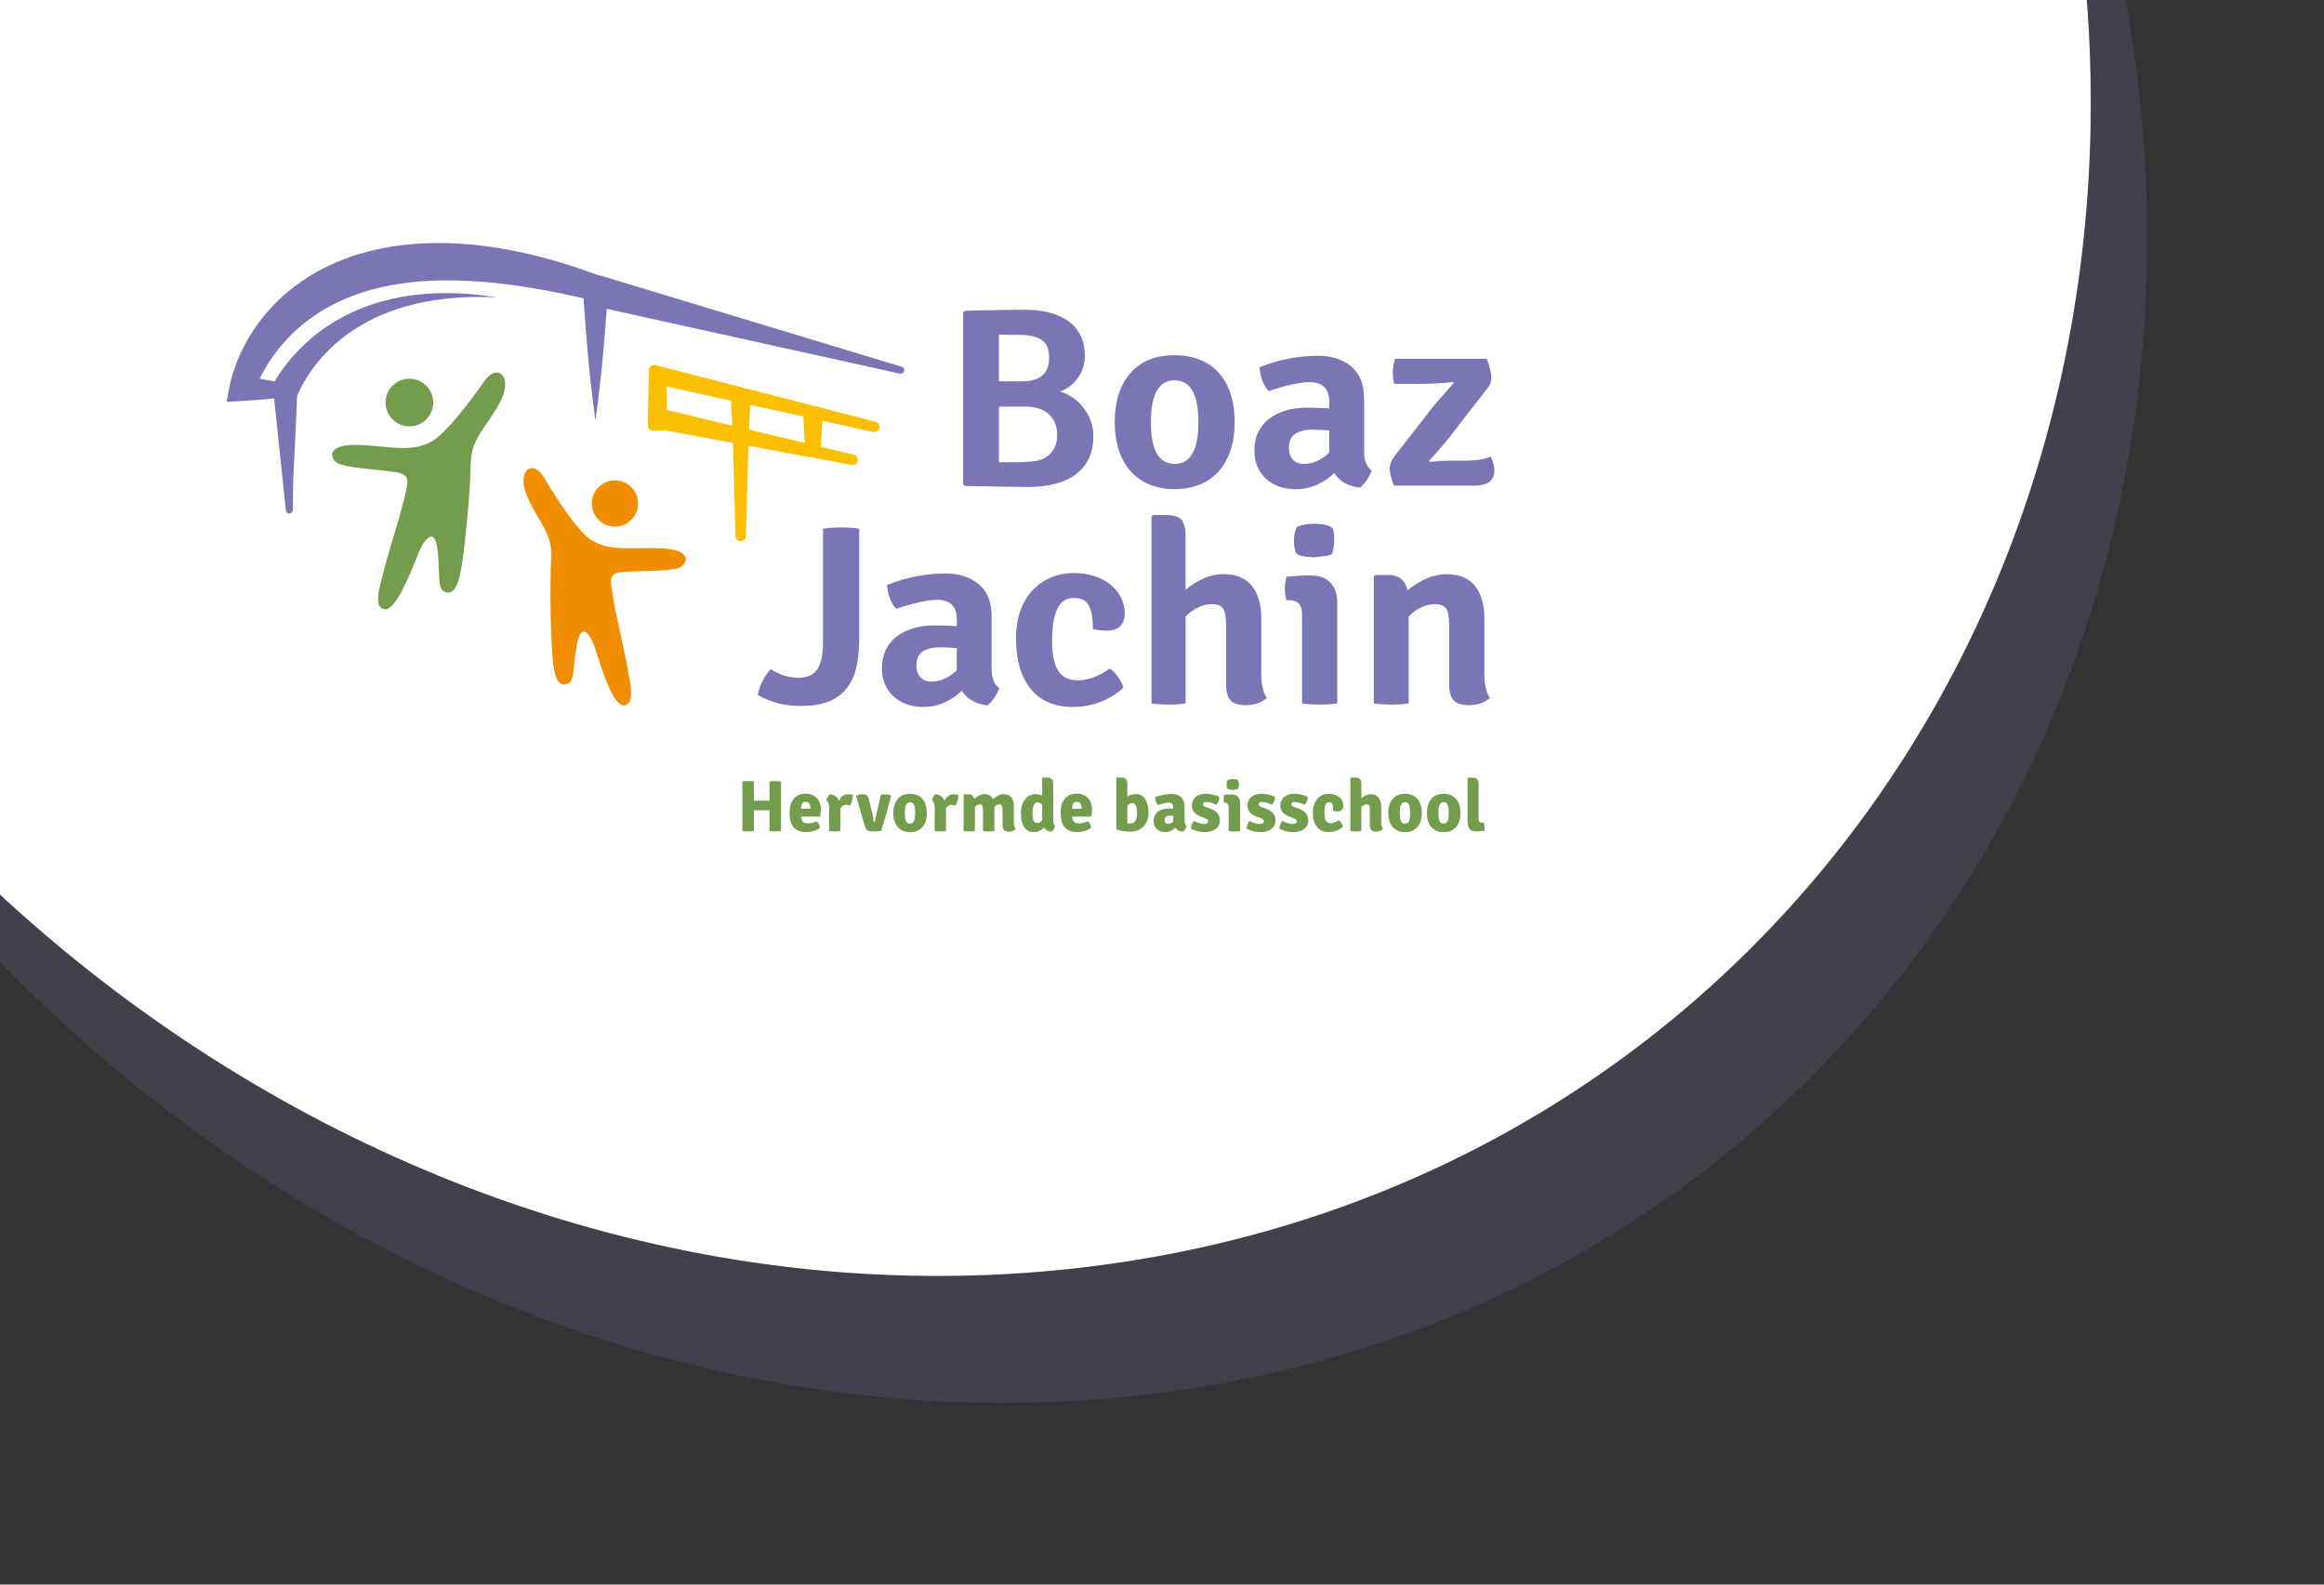<?xml version="1.0" encoding="utf-8"?>
<!-- Generator: Adobe Illustrator 24.3.0, SVG Export Plug-In . SVG Version: 6.00 Build 0)  -->
<svg version="1.1" id="Opmaak" xmlns="http://www.w3.org/2000/svg" xmlns:xlink="http://www.w3.org/1999/xlink" x="0px" y="0px"
	 width="440px" height="300px" viewBox="0 0 440 300" style="enable-background:new 0 0 440 300;" xml:space="preserve">
<rect x="0" y="0" width="440" height="300" fill="#333333" stroke="none"/>
<style type="text/css">
	.st0{clip-path:url(#SVGID_2_);}
	.st1{opacity:0.2;clip-path:url(#SVGID_4_);}
	.st2{clip-path:url(#SVGID_6_);fill:#7A75B5;}
	.st3{clip-path:url(#SVGID_4_);fill:#FFFFFF;}
	.st4{clip-path:url(#SVGID_8_);fill:#FABF00;}
	.st5{clip-path:url(#SVGID_8_);fill:#7A75B5;}
	.st6{clip-path:url(#SVGID_8_);fill:#739C4D;}
	.st7{clip-path:url(#SVGID_8_);fill:#F18E00;}
</style>
<g>
	<defs>
		<rect id="SVGID_1_" width="440" height="300"/>
	</defs>
	<clipPath id="SVGID_2_">
		<use xlink:href="#SVGID_1_"  style="overflow:visible;"/>
	</clipPath>
	<g class="st0">
		<defs>
			<rect id="SVGID_3_" width="440" height="300"/>
		</defs>
		<clipPath id="SVGID_4_">
			<use xlink:href="#SVGID_3_"  style="overflow:visible;"/>
		</clipPath>
		<g class="st1">
			<g>
				<defs>
					<rect id="SVGID_5_" x="-122.73" y="-246.35" width="571.07" height="522.16"/>
				</defs>
				<clipPath id="SVGID_6_">
					<use xlink:href="#SVGID_5_"  style="overflow:visible;"/>
				</clipPath>
				<path class="st2" d="M198.71,265.43c132.9-4.99,224.76-119.92,205.17-256.7c-19.59-136.78-143.21-243.62-276.11-238.64
					S-96.99-109.99-77.4,26.8C-57.81,163.58,65.81,270.42,198.71,265.43"/>
			</g>
		</g>
		<path class="st3" d="M197.03,240.76C329,229.81,416.17,110.3,391.74-26.17C367.32-162.64,240.54-264.4,108.58-253.44
			C-23.39-242.49-110.56-122.98-86.13,13.49C-61.71,149.96,65.07,251.71,197.03,240.76"/>
	</g>
	<g class="st0">
		<defs>
			<rect id="SVGID_7_" width="440" height="300"/>
		</defs>
		<clipPath id="SVGID_8_">
			<use xlink:href="#SVGID_7_"  style="overflow:visible;"/>
		</clipPath>
		<path class="st4" d="M141.81,81.35l0.21-4.71l10.07,2.21l0.29,5.02L141.81,81.35z M126.21,73.18l12.22,2.68l0.2,4.73l-12.35-2.95
			L126.21,73.18z M165.8,79.86l-24.4-6.28l-0.09-0.02l-17.22-4.43c-0.29-0.08-0.6-0.01-0.84,0.17c-0.24,0.18-0.38,0.46-0.39,0.76
			l-0.21,10.48c-0.01,0.26,0.1,0.52,0.28,0.71c0.19,0.19,0.44,0.29,0.7,0.29h1.77c0.14,0,0.29-0.03,0.41-0.09l12.96,2.4l0.49,17.67
			c0.01,0.53,0.45,0.95,0.98,0.95c0.53,0,0.97-0.42,0.98-0.95l0.48-17.12l11.59,2.15c0.16,0.03,0.32,0.02,0.47-0.03
			c0.12,0.1,0.27,0.16,0.43,0.19l7.04,1.31c0.52,0.1,1.03-0.24,1.14-0.76c0.11-0.52-0.21-1.04-0.73-1.16l-6.22-1.49l0.29-4.95
			l9.64,2.12c0.52,0.11,1.04-0.21,1.17-0.73C166.63,80.52,166.32,79.99,165.8,79.86"/>
		<path class="st5" d="M170.76,69.45l-57.24-17.33l-0.28-0.02c-6.1-2.29-12.44-4.1-19-5.16c-1.66-0.27-3.34-0.48-5.02-0.65
			c-1.69-0.14-3.39-0.25-5.09-0.27c-3.41-0.08-6.86,0.17-10.3,0.71c-3.42,0.61-6.85,1.49-10.1,2.91c-1.63,0.7-3.22,1.49-4.75,2.41
			c-1.52,0.93-2.98,1.96-4.36,3.09c-1.38,1.12-2.65,2.39-3.83,3.72c-1.19,1.33-2.25,2.76-3.19,4.26c-0.94,1.5-1.79,3.06-2.46,4.69
			c-0.34,0.82-0.66,1.64-0.93,2.49c-0.14,0.42-0.26,0.85-0.39,1.29c-0.06,0.22-0.11,0.44-0.17,0.67c-0.06,0.24-0.09,0.43-0.16,0.75
			l-0.59,3.07l2.81-0.16c1.57-0.09,3.15-0.21,4.73-0.35c0.49-0.04,0.97-0.1,1.46-0.15l2.22,21.2c0.04,0.33,0.32,0.59,0.65,0.59h0.03
			c0.35-0.01,0.62-0.3,0.63-0.64l0.12-6.74c0.09-1.73,0.18-3.45,0.27-5.18l0.44-9.7l0-0.01c0.17-0.41,0.36-0.82,0.56-1.23
			c0.4-0.82,0.87-1.62,1.36-2.41c1-1.57,2.16-3.06,3.47-4.42c2.6-2.75,5.79-4.98,9.28-6.66c1.75-0.85,3.59-1.51,5.47-2.09
			c0.95-0.25,1.9-0.54,2.87-0.73l1.45-0.31l1.47-0.24c3.93-0.61,7.96-0.75,11.98-0.53c-3.97-0.65-8.03-0.96-12.11-0.77l-1.53,0.08
			l-1.53,0.16c-1.02,0.08-2.03,0.28-3.05,0.43c-2.02,0.4-4.04,0.88-6.01,1.58c-3.93,1.39-7.71,3.44-10.97,6.21
			c-1.63,1.38-3.14,2.93-4.5,4.61c-0.67,0.85-1.32,1.73-1.91,2.65c-0.2,0.31-0.38,0.63-0.57,0.96c-0.46-0.09-0.92-0.18-1.38-0.27
			c-0.48-0.09-0.97-0.17-1.45-0.26c0.25-0.52,0.51-1.03,0.8-1.53c0.74-1.29,1.55-2.53,2.45-3.7c1.81-2.33,3.92-4.4,6.28-6.12
			c4.72-3.45,10.36-5.56,16.3-6.51c5.94-1,12.16-0.91,18.37-0.3c5.7,0.57,11.41,1.63,17.11,2.93c0.24,3.53,0.51,7.06,0.83,10.59
			l0.3,3.14l0.35,3.14c0.22,2.09,0.49,4.18,0.79,6.27c0.3-2.09,0.57-4.18,0.79-6.27l0.35-3.14l0.3-3.14
			c0.26-2.86,0.49-5.73,0.69-8.59l55.52,12.27l0.14,0.02c0.29,0,0.55-0.2,0.63-0.49C171.3,69.9,171.1,69.55,170.76,69.45"/>
		<path class="st6" d="M145.7,151.59l-0.01-1.01v-2.63c0.28-0.05,0.65-0.08,1.1-0.08c0.45,0,0.81,0.03,1.09,0.08v9.38
			c-0.29,0.05-0.66,0.08-1.1,0.08c-0.44,0-0.8-0.03-1.09-0.08v-2.91l0.01-1.02l-0.69,0.01h-1.6l-0.69-0.01l0.01,1.02v2.91
			c-0.28,0.05-0.65,0.08-1.09,0.08c-0.44,0-0.81-0.03-1.09-0.08v-9.38c0.28-0.05,0.65-0.08,1.09-0.08c0.45,0,0.81,0.03,1.09,0.08
			v2.63l-0.01,1.01l0.69-0.01h1.6L145.7,151.59z"/>
		<path class="st6" d="M151.65,153.12h1.8v-0.15c0-0.34-0.08-0.62-0.23-0.84c-0.15-0.22-0.38-0.33-0.68-0.33
			c-0.29,0-0.51,0.1-0.65,0.31C151.77,152.32,151.68,152.65,151.65,153.12 M155.24,154.6h-3.57c0.02,0.41,0.12,0.73,0.32,0.95
			c0.19,0.23,0.5,0.34,0.94,0.34c0.22,0,0.47-0.03,0.76-0.09c0.29-0.06,0.62-0.16,0.99-0.31c0.3,0.31,0.49,0.73,0.56,1.26
			c-0.73,0.52-1.63,0.78-2.69,0.78c-0.58,0-1.06-0.09-1.45-0.28c-0.39-0.18-0.7-0.44-0.95-0.77c-0.24-0.33-0.42-0.72-0.51-1.17
			c-0.1-0.45-0.15-0.94-0.15-1.47c0-0.51,0.06-0.99,0.18-1.42c0.12-0.44,0.31-0.81,0.56-1.13c0.25-0.32,0.57-0.57,0.96-0.76
			c0.39-0.18,0.85-0.27,1.37-0.27c0.44,0,0.84,0.07,1.19,0.22c0.35,0.14,0.65,0.35,0.9,0.6c0.25,0.26,0.44,0.56,0.57,0.92
			c0.13,0.36,0.2,0.75,0.2,1.17C155.42,153.75,155.36,154.22,155.24,154.6"/>
		<path class="st6" d="M156.45,151.47c0.05-0.18,0.13-0.39,0.26-0.61c0.13-0.22,0.26-0.39,0.38-0.49c0.84,0.07,1.43,0.48,1.76,1.25
			c0.35-0.82,0.92-1.24,1.72-1.24c0.24,0,0.54,0.04,0.91,0.11c0,0.28-0.05,0.62-0.15,1.01c-0.1,0.39-0.23,0.72-0.39,1
			c-0.16-0.06-0.39-0.1-0.7-0.14c-0.46,0-0.83,0.23-1.13,0.7v4.27c-0.3,0.05-0.66,0.08-1.06,0.08s-0.77-0.03-1.08-0.08v-4.44
			C156.97,152.21,156.8,151.74,156.45,151.47"/>
		<path class="st6" d="M165.58,155.7l1.19-5.21c0.26-0.05,0.55-0.08,0.87-0.08c0.39,0,0.74,0.05,1.03,0.17l0.07,0.09
			c-0.93,3.41-1.57,5.63-1.91,6.66c-0.47,0.05-0.96,0.08-1.48,0.08s-0.89-0.07-1.11-0.21c-0.22-0.14-0.39-0.41-0.51-0.82l-1.65-5.74
			c0.45-0.19,0.85-0.29,1.19-0.29c0.35,0,0.62,0.08,0.81,0.23c0.19,0.15,0.34,0.41,0.43,0.78l0.62,2.57
			c0.04,0.18,0.15,0.73,0.3,1.66L165.58,155.7z"/>
		<path class="st6" d="M172.3,151.88c-0.2,0-0.37,0.05-0.49,0.15c-0.12,0.1-0.22,0.23-0.3,0.39c-0.07,0.17-0.12,0.35-0.15,0.57
			c-0.03,0.21-0.04,0.45-0.04,0.69c0,0.38,0.01,0.71,0.03,0.99c0.02,0.28,0.07,0.51,0.14,0.7c0.07,0.19,0.17,0.33,0.29,0.42
			c0.12,0.09,0.29,0.14,0.49,0.14c0.41,0,0.67-0.18,0.8-0.53c0.13-0.35,0.19-0.86,0.19-1.5c0-0.66-0.06-1.16-0.19-1.5
			C172.94,152.05,172.68,151.88,172.3,151.88 M174.49,151.09c0.66,0.66,0.99,1.6,0.99,2.83c0,0.55-0.07,1.05-0.21,1.5
			c-0.14,0.45-0.35,0.83-0.62,1.15c-0.27,0.31-0.6,0.56-1,0.73c-0.39,0.17-0.85,0.25-1.36,0.25c-0.51,0-0.96-0.09-1.35-0.26
			c-0.39-0.18-0.72-0.42-0.99-0.73c-0.27-0.32-0.48-0.7-0.61-1.15c-0.14-0.45-0.21-0.94-0.21-1.48c0-0.55,0.07-1.05,0.21-1.49
			c0.14-0.44,0.34-0.82,0.6-1.15c0.27-0.32,0.6-0.57,0.99-0.74c0.4-0.17,0.85-0.26,1.36-0.26
			C173.2,150.28,173.93,150.55,174.49,151.09"/>
		<path class="st6" d="M176.44,151.47c0.05-0.18,0.13-0.39,0.26-0.61c0.13-0.22,0.26-0.39,0.38-0.49c0.85,0.07,1.43,0.48,1.76,1.25
			c0.35-0.82,0.92-1.24,1.72-1.24c0.24,0,0.54,0.04,0.91,0.11c0,0.28-0.05,0.62-0.15,1.01c-0.1,0.39-0.23,0.72-0.39,1
			c-0.16-0.06-0.39-0.1-0.7-0.14c-0.46,0-0.83,0.23-1.13,0.7v4.27c-0.3,0.05-0.66,0.08-1.06,0.08c-0.41,0-0.77-0.03-1.08-0.08v-4.44
			C176.96,152.21,176.79,151.74,176.44,151.47"/>
		<path class="st6" d="M186.11,153.2c0-0.61-0.21-0.92-0.62-0.92c-0.15,0-0.29,0.04-0.45,0.13c-0.15,0.09-0.3,0.2-0.46,0.34v4.59
			c-0.16,0.03-0.33,0.05-0.51,0.06c-0.18,0.01-0.37,0.02-0.56,0.02c-0.19,0-0.38-0.01-0.56-0.02c-0.18-0.01-0.35-0.03-0.51-0.06
			v-6.86l0.1-0.1h0.8c0.59,0,0.97,0.29,1.15,0.86c0.65-0.6,1.28-0.89,1.9-0.89c0.74,0,1.28,0.32,1.61,0.95
			c0.72-0.63,1.39-0.95,2.03-0.95c0.64,0,1.12,0.2,1.44,0.6c0.32,0.4,0.48,0.93,0.48,1.59v3.08c0,0.6,0.11,1.05,0.34,1.36
			c-0.35,0.31-0.76,0.47-1.25,0.47c-0.48,0-0.8-0.11-0.98-0.33c-0.17-0.22-0.26-0.55-0.26-1v-2.93c0-0.6-0.22-0.91-0.65-0.91
			c-0.27,0-0.56,0.16-0.88,0.48v4.57c-0.16,0.03-0.33,0.05-0.51,0.06c-0.18,0.01-0.37,0.02-0.56,0.02c-0.19,0-0.38-0.01-0.57-0.02
			c-0.19-0.01-0.36-0.03-0.52-0.06V153.2z"/>
		<path class="st6" d="M196.31,155.81c0.38,0,0.71-0.18,1.01-0.54v-3.01c-0.38-0.22-0.68-0.33-0.9-0.33c-0.63,0-0.94,0.69-0.94,2.06
			C195.48,155.21,195.76,155.81,196.31,155.81 M196.04,150.34c0.44,0,0.86,0.1,1.28,0.3v-3.32l0.08-0.1h0.84
			c0.44,0,0.74,0.1,0.91,0.29c0.17,0.19,0.25,0.53,0.25,1v6.84c0,0.49,0.13,0.82,0.39,0.99c-0.05,0.19-0.13,0.4-0.26,0.62
			c-0.13,0.22-0.26,0.38-0.4,0.48c-0.67-0.02-1.16-0.27-1.47-0.77c-0.55,0.58-1.21,0.87-1.98,0.87s-1.36-0.32-1.77-0.96
			c-0.41-0.64-0.62-1.52-0.62-2.64c0-0.55,0.07-1.05,0.21-1.49c0.14-0.44,0.34-0.82,0.58-1.13c0.25-0.31,0.54-0.55,0.87-0.72
			C195.3,150.43,195.66,150.34,196.04,150.34"/>
		<path class="st6" d="M202.98,153.12h1.8v-0.15c0-0.34-0.08-0.62-0.22-0.84c-0.15-0.22-0.38-0.33-0.68-0.33
			c-0.29,0-0.51,0.1-0.65,0.31C203.09,152.32,203.01,152.65,202.98,153.12 M206.57,154.6H203c0.02,0.41,0.12,0.73,0.32,0.95
			c0.19,0.23,0.5,0.34,0.94,0.34c0.22,0,0.47-0.03,0.76-0.09c0.29-0.06,0.62-0.16,0.99-0.31c0.3,0.31,0.49,0.73,0.56,1.26
			c-0.73,0.52-1.63,0.78-2.69,0.78c-0.58,0-1.06-0.09-1.45-0.28c-0.39-0.18-0.7-0.44-0.95-0.77c-0.24-0.33-0.42-0.72-0.52-1.17
			c-0.1-0.45-0.15-0.94-0.15-1.47c0-0.51,0.06-0.99,0.18-1.42c0.12-0.44,0.31-0.81,0.56-1.13c0.25-0.32,0.57-0.57,0.96-0.76
			c0.39-0.18,0.85-0.27,1.37-0.27c0.44,0,0.84,0.07,1.19,0.22c0.35,0.14,0.65,0.35,0.9,0.6c0.25,0.26,0.44,0.56,0.57,0.92
			c0.13,0.36,0.2,0.75,0.2,1.17C206.75,153.75,206.69,154.22,206.57,154.6"/>
		<path class="st6" d="M214.39,152.06c-0.36,0-0.67,0.15-0.95,0.45v3.35l0.3,0.04l0.33,0.01c0.8,0,1.2-0.69,1.2-2.07
			C215.27,152.67,214.97,152.07,214.39,152.06 M211.35,156.99v-9.67l0.1-0.1h0.81c0.42,0,0.72,0.1,0.9,0.29
			c0.18,0.19,0.28,0.53,0.28,1v2.29c0.48-0.31,1-0.47,1.59-0.47c0.8,0,1.41,0.33,1.81,0.98c0.41,0.65,0.61,1.52,0.61,2.62
			c0,0.52-0.08,1-0.25,1.43c-0.16,0.43-0.39,0.8-0.69,1.11c-0.29,0.31-0.65,0.55-1.07,0.72c-0.42,0.17-0.88,0.25-1.39,0.25
			C213.02,157.46,212.12,157.31,211.35,156.99"/>
		<path class="st6" d="M220.51,155.32c0,0.43,0.25,0.65,0.74,0.65c0.26,0,0.54-0.13,0.87-0.4v-1.1c-0.18-0.01-0.34-0.02-0.46-0.02
			l-0.28-0.01C220.8,154.44,220.51,154.73,220.51,155.32 M224.66,156.35c-0.05,0.19-0.13,0.4-0.26,0.62
			c-0.13,0.22-0.26,0.38-0.4,0.48c-0.64-0.02-1.13-0.26-1.48-0.73c-0.6,0.55-1.24,0.83-1.94,0.83c-0.36,0-0.67-0.06-0.93-0.17
			c-0.27-0.12-0.49-0.27-0.68-0.46c-0.18-0.19-0.32-0.41-0.41-0.67s-0.14-0.51-0.14-0.79c0-0.39,0.07-0.74,0.21-1.04
			c0.14-0.3,0.33-0.54,0.58-0.74c0.25-0.2,0.54-0.35,0.87-0.45c0.33-0.1,0.68-0.15,1.06-0.15c0.21,0,0.4,0,0.56,0
			c0.16,0.01,0.3,0.01,0.42,0.02v-0.27c0-0.58-0.3-0.87-0.9-0.87c-0.38,0-1.06,0.15-2.02,0.45c-0.27-0.32-0.45-0.82-0.52-1.5
			c0.22-0.08,0.46-0.16,0.73-0.23c0.27-0.07,0.55-0.14,0.83-0.19c0.29-0.05,0.57-0.1,0.84-0.13c0.27-0.03,0.52-0.05,0.74-0.05
			c0.32,0,0.63,0.04,0.93,0.13c0.3,0.09,0.56,0.23,0.78,0.42c0.23,0.19,0.4,0.43,0.54,0.73c0.13,0.3,0.2,0.65,0.2,1.06v2.79
			C224.28,155.88,224.4,156.17,224.66,156.35"/>
		<path class="st6" d="M225.47,156.87c0.01-0.24,0.07-0.5,0.18-0.78c0.11-0.28,0.25-0.51,0.4-0.67c0.73,0.38,1.37,0.58,1.91,0.58
			c0.26,0,0.45-0.04,0.59-0.13c0.14-0.09,0.21-0.21,0.21-0.35c0-0.27-0.21-0.48-0.63-0.62l-0.75-0.29
			c-1.14-0.42-1.72-1.11-1.72-2.06c0-0.7,0.24-1.25,0.72-1.66c0.48-0.41,1.13-0.61,1.94-0.61c0.4,0,0.85,0.06,1.33,0.17
			c0.49,0.12,0.88,0.25,1.2,0.4c0.02,0.26-0.03,0.54-0.15,0.85c-0.12,0.31-0.27,0.52-0.44,0.65c-0.77-0.35-1.41-0.52-1.93-0.52
			c-0.18,0-0.32,0.04-0.42,0.12l-0.15,0.32c0,0.22,0.18,0.4,0.52,0.52l0.85,0.3c1.22,0.43,1.83,1.17,1.83,2.21
			c0,0.69-0.25,1.23-0.76,1.63c-0.5,0.4-1.22,0.61-2.16,0.61S226.27,157.32,225.47,156.87"/>
		<path class="st6" d="M232.38,147.72c0.27-0.15,0.61-0.22,1.03-0.22c0.43,0,0.76,0.07,1,0.22c0.11,0.25,0.17,0.51,0.17,0.8
			c0,0.28-0.06,0.55-0.17,0.8c-0.27,0.14-0.61,0.21-1.04,0.21c-0.43,0-0.76-0.07-0.99-0.21c-0.11-0.25-0.16-0.51-0.16-0.8
			C232.22,148.23,232.27,147.97,232.38,147.72 M234.79,152.06v5.28c-0.16,0.03-0.33,0.05-0.51,0.06c-0.18,0.01-0.37,0.02-0.57,0.02
			c-0.19,0-0.38-0.01-0.57-0.02c-0.19-0.01-0.36-0.04-0.52-0.06v-4.55c0-0.53-0.22-0.8-0.65-0.8h-0.21
			c-0.05-0.17-0.08-0.42-0.08-0.73c0-0.3,0.03-0.56,0.08-0.77c0.24-0.02,0.46-0.04,0.66-0.05c0.2-0.01,0.39-0.02,0.55-0.02h0.3
			c0.47,0,0.84,0.15,1.1,0.44C234.65,151.16,234.79,151.56,234.79,152.06"/>
		<path class="st6" d="M236,156.87c0.01-0.24,0.07-0.5,0.18-0.78c0.11-0.28,0.25-0.51,0.4-0.67c0.73,0.38,1.37,0.58,1.91,0.58
			c0.26,0,0.45-0.04,0.59-0.13c0.14-0.09,0.21-0.21,0.21-0.35c0-0.27-0.21-0.48-0.63-0.62l-0.75-0.29
			c-1.14-0.42-1.72-1.11-1.72-2.06c0-0.7,0.24-1.25,0.72-1.66c0.48-0.41,1.13-0.61,1.94-0.61c0.4,0,0.85,0.06,1.33,0.17
			c0.49,0.12,0.88,0.25,1.2,0.4c0.02,0.26-0.03,0.54-0.15,0.85c-0.12,0.31-0.27,0.52-0.44,0.65c-0.77-0.35-1.41-0.52-1.92-0.52
			c-0.18,0-0.32,0.04-0.42,0.12l-0.15,0.32c0,0.22,0.18,0.4,0.52,0.52l0.85,0.3c1.22,0.43,1.83,1.17,1.83,2.21
			c0,0.69-0.25,1.23-0.76,1.63c-0.5,0.4-1.22,0.61-2.16,0.61C237.66,157.54,236.79,157.32,236,156.87"/>
		<path class="st6" d="M242.22,156.87c0.01-0.24,0.07-0.5,0.18-0.78c0.11-0.28,0.25-0.51,0.41-0.67c0.73,0.38,1.37,0.58,1.91,0.58
			c0.26,0,0.45-0.04,0.59-0.13c0.14-0.09,0.21-0.21,0.21-0.35c0-0.27-0.21-0.48-0.63-0.62l-0.76-0.29
			c-1.14-0.42-1.72-1.11-1.72-2.06c0-0.7,0.24-1.25,0.72-1.66c0.48-0.41,1.13-0.61,1.94-0.61c0.4,0,0.85,0.06,1.33,0.17
			c0.49,0.12,0.88,0.25,1.19,0.4c0.02,0.26-0.03,0.54-0.15,0.85c-0.12,0.31-0.27,0.52-0.44,0.65c-0.77-0.35-1.41-0.52-1.93-0.52
			c-0.18,0-0.32,0.04-0.42,0.12l-0.15,0.32c0,0.22,0.17,0.4,0.52,0.52l0.85,0.3c1.22,0.43,1.83,1.17,1.83,2.21
			c0,0.69-0.25,1.23-0.76,1.63c-0.5,0.4-1.22,0.61-2.15,0.61C243.88,157.54,243.02,157.32,242.22,156.87"/>
		<path class="st6" d="M252.41,153.52v-0.18c0-0.51-0.05-0.89-0.17-1.12c-0.11-0.23-0.32-0.35-0.62-0.35
			c-0.32,0-0.54,0.16-0.67,0.47c-0.13,0.32-0.19,0.84-0.19,1.57c0,0.37,0.03,0.67,0.08,0.92s0.12,0.45,0.22,0.6
			c0.1,0.15,0.22,0.26,0.36,0.33c0.15,0.07,0.32,0.1,0.52,0.1c0.21,0,0.44-0.05,0.7-0.14c0.26-0.09,0.53-0.24,0.82-0.44l0.25,0.2
			l0.24,0.3l0.19,0.35l0.12,0.35c-0.3,0.32-0.69,0.58-1.18,0.77c-0.49,0.19-0.98,0.29-1.48,0.29c-0.98,0-1.73-0.32-2.25-0.96
			c-0.52-0.64-0.78-1.55-0.78-2.73c0-0.61,0.08-1.13,0.25-1.58c0.17-0.45,0.39-0.82,0.67-1.11c0.28-0.29,0.6-0.51,0.96-0.66
			c0.36-0.15,0.74-0.22,1.13-0.22c0.4,0,0.77,0.06,1.11,0.17c0.33,0.11,0.62,0.27,0.87,0.47c0.24,0.2,0.43,0.44,0.56,0.72
			c0.13,0.28,0.2,0.59,0.2,0.93c0,0.38-0.11,0.65-0.34,0.81c-0.22,0.16-0.5,0.24-0.83,0.24
			C252.89,153.6,252.64,153.57,252.41,153.52"/>
		<path class="st6" d="M261.51,152.8v2.82c0,0.61,0.11,1.07,0.34,1.36c-0.35,0.31-0.77,0.47-1.26,0.47c-0.48,0-0.8-0.11-0.98-0.33
			c-0.17-0.22-0.26-0.55-0.26-1v-2.93c0-0.31-0.04-0.54-0.12-0.69c-0.08-0.15-0.24-0.22-0.48-0.22c-0.14,0-0.29,0.04-0.47,0.11
			c-0.17,0.07-0.35,0.19-0.54,0.36v4.59c-0.3,0.05-0.65,0.08-1.04,0.08c-0.4,0-0.74-0.03-1.04-0.08v-10.02l0.1-0.1h0.82
			c0.44,0,0.74,0.1,0.91,0.29c0.17,0.19,0.25,0.53,0.25,1v2.6c0.61-0.5,1.23-0.76,1.84-0.76c0.61,0,1.09,0.22,1.42,0.67
			C261.34,151.47,261.51,152.06,261.51,152.8"/>
		<path class="st6" d="M266.01,151.88c-0.2,0-0.37,0.05-0.49,0.15c-0.12,0.1-0.22,0.23-0.3,0.39c-0.07,0.17-0.12,0.35-0.15,0.57
			c-0.03,0.21-0.04,0.45-0.04,0.69c0,0.38,0.01,0.71,0.03,0.99c0.02,0.28,0.07,0.51,0.14,0.7c0.07,0.19,0.17,0.33,0.29,0.42
			c0.12,0.09,0.29,0.14,0.49,0.14c0.41,0,0.67-0.18,0.8-0.53c0.13-0.35,0.19-0.86,0.19-1.5c0-0.66-0.06-1.16-0.19-1.5
			C266.65,152.05,266.4,151.88,266.01,151.88 M268.2,151.09c0.66,0.66,0.99,1.6,0.99,2.83c0,0.55-0.07,1.05-0.21,1.5
			c-0.14,0.45-0.35,0.83-0.62,1.15c-0.27,0.31-0.6,0.56-1,0.73c-0.4,0.17-0.85,0.25-1.36,0.25c-0.51,0-0.96-0.09-1.35-0.26
			c-0.39-0.18-0.72-0.42-0.99-0.73c-0.27-0.32-0.47-0.7-0.61-1.15c-0.14-0.45-0.2-0.94-0.2-1.48c0-0.55,0.07-1.05,0.2-1.49
			c0.14-0.44,0.34-0.82,0.6-1.15c0.27-0.32,0.6-0.57,0.99-0.74c0.4-0.17,0.85-0.26,1.36-0.26
			C266.91,150.28,267.64,150.55,268.2,151.09"/>
		<path class="st6" d="M273.32,151.88c-0.2,0-0.37,0.05-0.49,0.15c-0.12,0.1-0.22,0.23-0.3,0.39c-0.08,0.17-0.12,0.35-0.15,0.57
			c-0.03,0.21-0.04,0.45-0.04,0.69c0,0.38,0.01,0.71,0.03,0.99c0.02,0.28,0.07,0.51,0.14,0.7c0.07,0.19,0.17,0.33,0.29,0.42
			c0.12,0.09,0.29,0.14,0.49,0.14c0.41,0,0.67-0.18,0.8-0.53c0.13-0.35,0.2-0.86,0.2-1.5c0-0.66-0.07-1.16-0.2-1.5
			C273.96,152.05,273.71,151.88,273.32,151.88 M275.51,151.09c0.66,0.66,0.99,1.6,0.99,2.83c0,0.55-0.07,1.05-0.21,1.5
			c-0.14,0.45-0.35,0.83-0.62,1.15c-0.27,0.31-0.6,0.56-1,0.73c-0.4,0.17-0.85,0.25-1.36,0.25s-0.96-0.09-1.35-0.26
			c-0.39-0.18-0.72-0.42-0.99-0.73c-0.27-0.32-0.47-0.7-0.61-1.15c-0.14-0.45-0.2-0.94-0.2-1.48c0-0.55,0.07-1.05,0.2-1.49
			c0.14-0.44,0.34-0.82,0.61-1.15c0.26-0.32,0.6-0.57,0.99-0.74c0.39-0.17,0.85-0.26,1.36-0.26
			C274.22,150.28,274.95,150.55,275.51,151.09"/>
		<path class="st6" d="M280.55,155.76h0.37c0.11,0.3,0.16,0.61,0.16,0.91c0,0.31-0.01,0.5-0.04,0.6c-0.55,0.09-1.04,0.14-1.47,0.14
			c-0.62,0-1.07-0.15-1.33-0.46c-0.26-0.31-0.39-0.79-0.39-1.45v-8.17l0.08-0.1h0.84c0.43,0,0.73,0.1,0.91,0.29
			c0.17,0.19,0.26,0.52,0.26,1v6.6C279.95,155.54,280.15,155.76,280.55,155.76"/>
		<path class="st6" d="M73,76.34c0.07,2.49,2.15,4.45,4.64,4.38c2.49-0.07,4.45-2.15,4.38-4.64c-0.07-2.49-2.15-4.45-4.64-4.38
			C74.89,71.77,72.93,73.85,73,76.34"/>
		<path class="st6" d="M81.98,83.41c2.42-1.49,6.58-6.72,9.71-11.23c2.5-3.59,5.59-0.9,2.93,4.06c-2.66,4.96-5.42,6.63-5.51,11.63
			c-0.1,5.01-0.56,9.9-1.15,15.04c-0.58,5.14-1.18,9.55-3.27,9.25c-2.08-0.3-1.29-2.52-1.81-7.76c-0.52-5.23-2.7-1.97-3.53,0.07
			c-1.94,4.74-4.51,11.32-6.64,10.85c-2.02-0.45-0.94-3.86,0.16-8.04c1.1-4.18,3.98-12.84,4.26-15.88c0.17-1.83-1.78-1.93-2.99-2.11
			c-3.14-0.45-8.81-0.72-10.3-1.65c-1.49-0.93-1.94-3.6,3.93-3.41C73.63,84.43,78.03,85.85,81.98,83.41"/>
		<path class="st7" d="M120.78,95.78c-0.25,2.41-2.4,4.15-4.81,3.9c-2.4-0.25-4.15-2.4-3.9-4.81c0.25-2.41,2.41-4.15,4.81-3.9
			C119.29,91.22,121.04,93.37,120.78,95.78"/>
		<path class="st7" d="M111.58,101.97c-2.24-1.62-5.88-6.98-8.59-11.57c-2.15-3.65-5.34-1.27-3.12,3.72
			c2.22,4.99,4.76,6.8,4.5,11.65c-0.27,4.85-0.17,9.62,0.02,14.64c0.19,5.02,0.45,9.33,2.49,9.18c2.04-0.15,1.43-2.35,2.31-7.37
			c0.88-5.02,2.76-1.71,3.41,0.32c1.53,4.73,3.55,11.29,5.64,10.98c1.99-0.29,1.19-3.67,0.43-7.79c-0.76-4.13-2.92-12.71-2.98-15.67
			c-0.04-1.78,1.86-1.74,3.05-1.82c3.07-0.21,8.57-0.06,10.08-0.85c1.51-0.79,2.13-3.35-3.55-3.58
			C119.59,103.55,115.23,104.61,111.58,101.97"/>
		<path class="st5" d="M194.13,76.98h-5v10.55c0.65-0.03,1.38-0.04,2.2-0.02c0.82,0.02,1.63,0.01,2.45-0.03
			c0.82-0.03,1.61-0.1,2.37-0.22c0.77-0.11,1.45-0.38,2.04-0.8c0.6-0.42,1.07-0.97,1.43-1.65c0.36-0.68,0.54-1.55,0.54-2.61
			c0-0.68-0.12-1.33-0.36-1.96c-0.24-0.63-0.6-1.19-1.07-1.67c-0.48-0.48-1.1-0.87-1.86-1.16
			C196.09,77.13,195.18,76.98,194.13,76.98 M189.12,63.33v8.86h4.42c3.39,0,5.08-1.48,5.08-4.45c0-1.23-0.25-2.15-0.74-2.76
			c-0.49-0.61-1.18-1.03-2.06-1.26c-0.88-0.23-1.91-0.33-3.08-0.32C191.59,63.42,190.38,63.4,189.12,63.33 M182.72,58.83
			c2.64-0.06,4.89-0.11,6.73-0.14c1.85-0.03,3.31-0.05,4.4-0.05c3.69,0,6.54,0.75,8.54,2.25c2,1.5,3,3.67,3,6.51
			c0,1.48-0.42,2.84-1.27,4.07c-0.85,1.23-1.98,2.12-3.41,2.66c0.85,0.26,1.66,0.65,2.44,1.19c0.78,0.53,1.46,1.18,2.03,1.94
			c0.58,0.76,1.02,1.59,1.35,2.49c0.32,0.9,0.48,1.84,0.48,2.81c0,3.1-1.07,5.48-3.2,7.14c-2.14,1.66-5.2,2.49-9.2,2.49
			c-1.25,0-2.87-0.02-4.83-0.05c-1.97-0.03-4.32-0.08-7.07-0.14l-0.36-0.29V59.12L182.72,58.83z"/>
		<path class="st5" d="M222.37,72c-2.98,0-4.47,2.65-4.47,7.94c0,5.26,1.49,7.89,4.47,7.89c3.02,0,4.52-2.63,4.52-7.89
			C226.89,74.64,225.39,72,222.37,72 M230.15,69.96c2.41,2.29,3.61,5.62,3.61,9.97c0,1.94-0.25,3.69-0.76,5.25
			c-0.51,1.57-1.24,2.9-2.21,3.99c-0.97,1.1-2.16,1.95-3.58,2.54c-1.42,0.6-3.03,0.89-4.83,0.89c-1.8,0-3.4-0.3-4.8-0.89
			c-1.41-0.6-2.59-1.45-3.56-2.54c-0.97-1.1-1.7-2.43-2.21-3.99c-0.51-1.56-0.76-3.32-0.76-5.25c0-3.9,0.98-6.99,2.95-9.27
			c1.96-2.27,4.76-3.41,8.39-3.41C225.55,67.25,228.15,68.16,230.15,69.96"/>
		<path class="st5" d="M246.87,87.83c1.69,0,3.29-0.71,4.78-2.13v-4.21c-0.54-0.03-1.07-0.06-1.57-0.1c-0.51-0.03-1-0.05-1.47-0.05
			c-1.49,0-2.63,0.27-3.41,0.8c-0.78,0.53-1.17,1.41-1.17,2.64c0,0.97,0.25,1.72,0.76,2.25C245.29,87.56,245.99,87.83,246.87,87.83
			 M259.68,89.04c-0.17,0.58-0.48,1.19-0.91,1.84c-0.44,0.65-0.88,1.13-1.32,1.45c-2.2-0.26-3.81-1.17-4.83-2.76
			c-2.2,2.03-4.61,3.05-7.22,3.05c-1.32,0-2.48-0.2-3.48-0.6c-1-0.4-1.83-0.95-2.49-1.62c-0.66-0.68-1.15-1.45-1.47-2.32
			c-0.32-0.87-0.48-1.78-0.48-2.71c0-1.35,0.25-2.54,0.74-3.56c0.49-1.01,1.18-1.86,2.08-2.54c0.9-0.68,1.95-1.2,3.15-1.55
			c1.2-0.35,2.52-0.53,3.94-0.53c1.83,0,3.25,0.05,4.27,0.15v-1.31c0-2.45-1.25-3.68-3.76-3.68c-1.69,0-4.27,0.56-7.72,1.69
			c-0.95-1-1.53-2.5-1.73-4.5c3.59-1.45,7.3-2.18,11.13-2.18c2.54,0,4.63,0.68,6.25,2.03c1.63,1.36,2.44,3.41,2.44,6.15v9.93
			C258.26,87.17,258.73,88.36,259.68,89.04"/>
		<path class="st5" d="M264.05,86.33l7.12-9.15c0.51-0.65,1.86-2.19,4.07-4.65l-0.15-0.19c-1.97,0.22-4.15,0.34-6.56,0.34h-4.57
			c-0.17-0.71-0.26-1.44-0.26-2.2c0-0.76,0.14-1.6,0.41-2.54h17.39c0.58,1.65,0.86,2.83,0.86,3.56c0,0.73-0.24,1.38-0.71,1.96
			l-7.17,9.25c-1.49,1.84-2.8,3.34-3.91,4.5l0.15,0.24c1.32-0.16,2.78-0.24,4.37-0.24h2.09c2.27,0,3.96-0.26,5.08-0.78
			c0.44,1.03,0.66,1.92,0.66,2.66c0,1.9-1.27,2.85-3.81,2.85h-15.2c-0.54-1.42-0.81-2.5-0.81-3.24
			C263.09,87.96,263.41,87.17,264.05,86.33"/>
		<path class="st5" d="M145.9,126.72c1.79,1.07,3.53,1.6,5.21,1.6c1.72,0,2.94-0.54,3.65-1.62c0.71-1.08,1.06-2.8,1.06-5.16v-21.44
			c0.96-0.16,2.1-0.24,3.43-0.24c1.33,0,2.47,0.08,3.43,0.24v20.67c0,1.94-0.16,3.7-0.48,5.28c-0.32,1.58-0.91,2.95-1.76,4.09
			c-0.85,1.15-1.98,2.02-3.4,2.61c-1.42,0.6-3.25,0.9-5.49,0.9c-3.02,0-5.71-0.69-8.08-2.08
			C143.81,129.76,144.62,128.14,145.9,126.72"/>
		<path class="st5" d="M176.36,129.04c1.69,0,3.29-0.71,4.78-2.13v-4.21c-0.54-0.03-1.07-0.06-1.58-0.1c-0.51-0.03-1-0.05-1.47-0.05
			c-1.49,0-2.63,0.27-3.41,0.8c-0.78,0.53-1.17,1.41-1.17,2.64c0,0.97,0.25,1.72,0.76,2.25
			C174.79,128.78,175.48,129.04,176.36,129.04 M189.18,130.26c-0.17,0.58-0.48,1.2-0.92,1.84c-0.44,0.65-0.88,1.13-1.32,1.45
			c-2.2-0.26-3.81-1.17-4.83-2.76c-2.2,2.03-4.61,3.05-7.22,3.05c-1.32,0-2.48-0.2-3.48-0.6c-1-0.4-1.83-0.95-2.49-1.62
			c-0.66-0.68-1.15-1.45-1.47-2.32c-0.32-0.87-0.48-1.78-0.48-2.71c0-1.35,0.25-2.54,0.74-3.56c0.49-1.01,1.18-1.86,2.08-2.54
			c0.9-0.68,1.95-1.2,3.15-1.55c1.2-0.35,2.52-0.53,3.94-0.53c1.83,0,3.25,0.05,4.27,0.15v-1.31c0-2.45-1.25-3.68-3.76-3.68
			c-1.69,0-4.27,0.56-7.73,1.69c-0.95-1-1.52-2.5-1.73-4.5c3.59-1.45,7.3-2.18,11.13-2.18c2.54,0,4.62,0.68,6.25,2.03
			c1.63,1.36,2.44,3.41,2.44,6.15v9.93C187.75,128.39,188.22,129.58,189.18,130.26"/>
		<path class="st5" d="M206.92,119.12c0-1.94-0.25-3.4-0.73-4.41c-0.49-1-1.47-1.5-2.96-1.5c-2.69,0-4.04,2.68-4.04,8.04
			c0,2.65,0.39,4.57,1.17,5.76c0.78,1.2,2.03,1.79,3.75,1.79c0.88,0,1.82-0.18,2.84-0.53c1.01-0.36,2.06-0.92,3.14-1.7
			c0.54,0.33,1.07,0.85,1.6,1.58c0.52,0.73,0.85,1.41,0.99,2.06c-1.15,1.1-2.57,1.98-4.24,2.64c-1.68,0.66-3.43,0.99-5.26,0.99
			c-3.56,0-6.25-1.15-8.08-3.46c-1.83-2.31-2.74-5.48-2.74-9.51c0-2.07,0.3-3.87,0.89-5.42c0.59-1.55,1.4-2.84,2.41-3.87
			c1.02-1.03,2.18-1.81,3.48-2.32c1.3-0.52,2.67-0.77,4.09-0.77c1.49,0,2.84,0.2,4.04,0.6c1.2,0.41,2.22,0.95,3.05,1.65
			c0.83,0.7,1.47,1.51,1.93,2.45c0.46,0.94,0.69,1.92,0.69,2.95c0,1.03-0.28,1.83-0.84,2.4c-0.56,0.57-1.4,0.85-2.52,0.85
			C208.54,119.36,207.66,119.28,206.92,119.12"/>
		<path class="st5" d="M238.79,116.99v10.55c0,2.07,0.35,3.6,1.07,4.6c-1.09,0.9-2.39,1.36-3.91,1.36c-1.46,0-2.46-0.32-3-0.94
			c-0.54-0.63-0.81-1.62-0.81-2.98V118.3c0-1.46-0.19-2.47-0.56-3.05c-0.37-0.58-1.07-0.87-2.08-0.87c-1.8,0-3.47,0.77-5.03,2.32
			v16.46c-0.51,0.1-1.03,0.16-1.55,0.19c-0.52,0.03-1.07,0.05-1.65,0.05c-0.54,0-1.08-0.02-1.63-0.05c-0.54-0.03-1.08-0.1-1.63-0.19
			v-35.3l0.3-0.34h2.59c1.32,0,2.25,0.29,2.77,0.87c0.52,0.58,0.79,1.6,0.79,3.05v10.22c2.37-1.97,4.76-2.96,7.17-2.96
			c2.44,0,4.24,0.75,5.41,2.25C238.21,112.46,238.79,114.47,238.79,116.99"/>
		<path class="st5" d="M245.5,99.8c0.78-0.42,1.9-0.63,3.36-0.63c0.85,0,1.53,0.06,2.06,0.19c0.52,0.13,0.91,0.28,1.14,0.46
			c0.24,0.18,0.39,0.51,0.46,0.99c0.07,0.49,0.1,0.99,0.1,1.5c-0.1,1.65-0.31,2.55-0.64,2.71c-0.32,0.16-1.38,0.32-3.18,0.48
			c-1.9-0.06-3.01-0.31-3.33-0.73c-0.32-0.42-0.48-1.24-0.48-2.47C244.99,101.38,245.16,100.55,245.5,99.8 M253.18,114.04v19.12
			c-0.51,0.1-1.04,0.16-1.6,0.19c-0.56,0.03-1.13,0.05-1.7,0.05c-0.58,0-1.15-0.02-1.71-0.05c-0.56-0.03-1.11-0.1-1.65-0.19v-16.85
			c0-1.77-0.76-2.66-2.29-2.66h-0.66c-0.2-0.71-0.31-1.45-0.31-2.23c0-0.71,0.1-1.45,0.31-2.23c0.78-0.07,1.5-0.12,2.16-0.17
			c0.66-0.05,1.23-0.07,1.7-0.07h0.86c1.53,0,2.72,0.45,3.59,1.36C252.74,111.21,253.18,112.46,253.18,114.04"/>
		<path class="st5" d="M281.03,116.99v10.55c0,2.07,0.35,3.6,1.07,4.6c-1.09,0.9-2.39,1.36-3.92,1.36c-1.46,0-2.46-0.32-3-0.94
			c-0.54-0.63-0.81-1.62-0.81-2.98V118.3c0-1.46-0.19-2.47-0.56-3.05c-0.37-0.58-1.07-0.87-2.08-0.87c-1.8,0-3.47,0.77-5.03,2.32
			v16.46c-0.51,0.1-1.04,0.16-1.6,0.19c-0.56,0.03-1.13,0.05-1.7,0.05c-0.58,0-1.14-0.02-1.7-0.05c-0.56-0.03-1.09-0.1-1.6-0.19
			V109.2l0.3-0.34h2.54c1.9,0,3.08,0.97,3.56,2.9c2.47-2.03,4.93-3.05,7.37-3.05c2.44,0,4.24,0.75,5.41,2.25
			C280.45,112.46,281.03,114.47,281.03,116.99"/>
	</g>
</g>
</svg>
